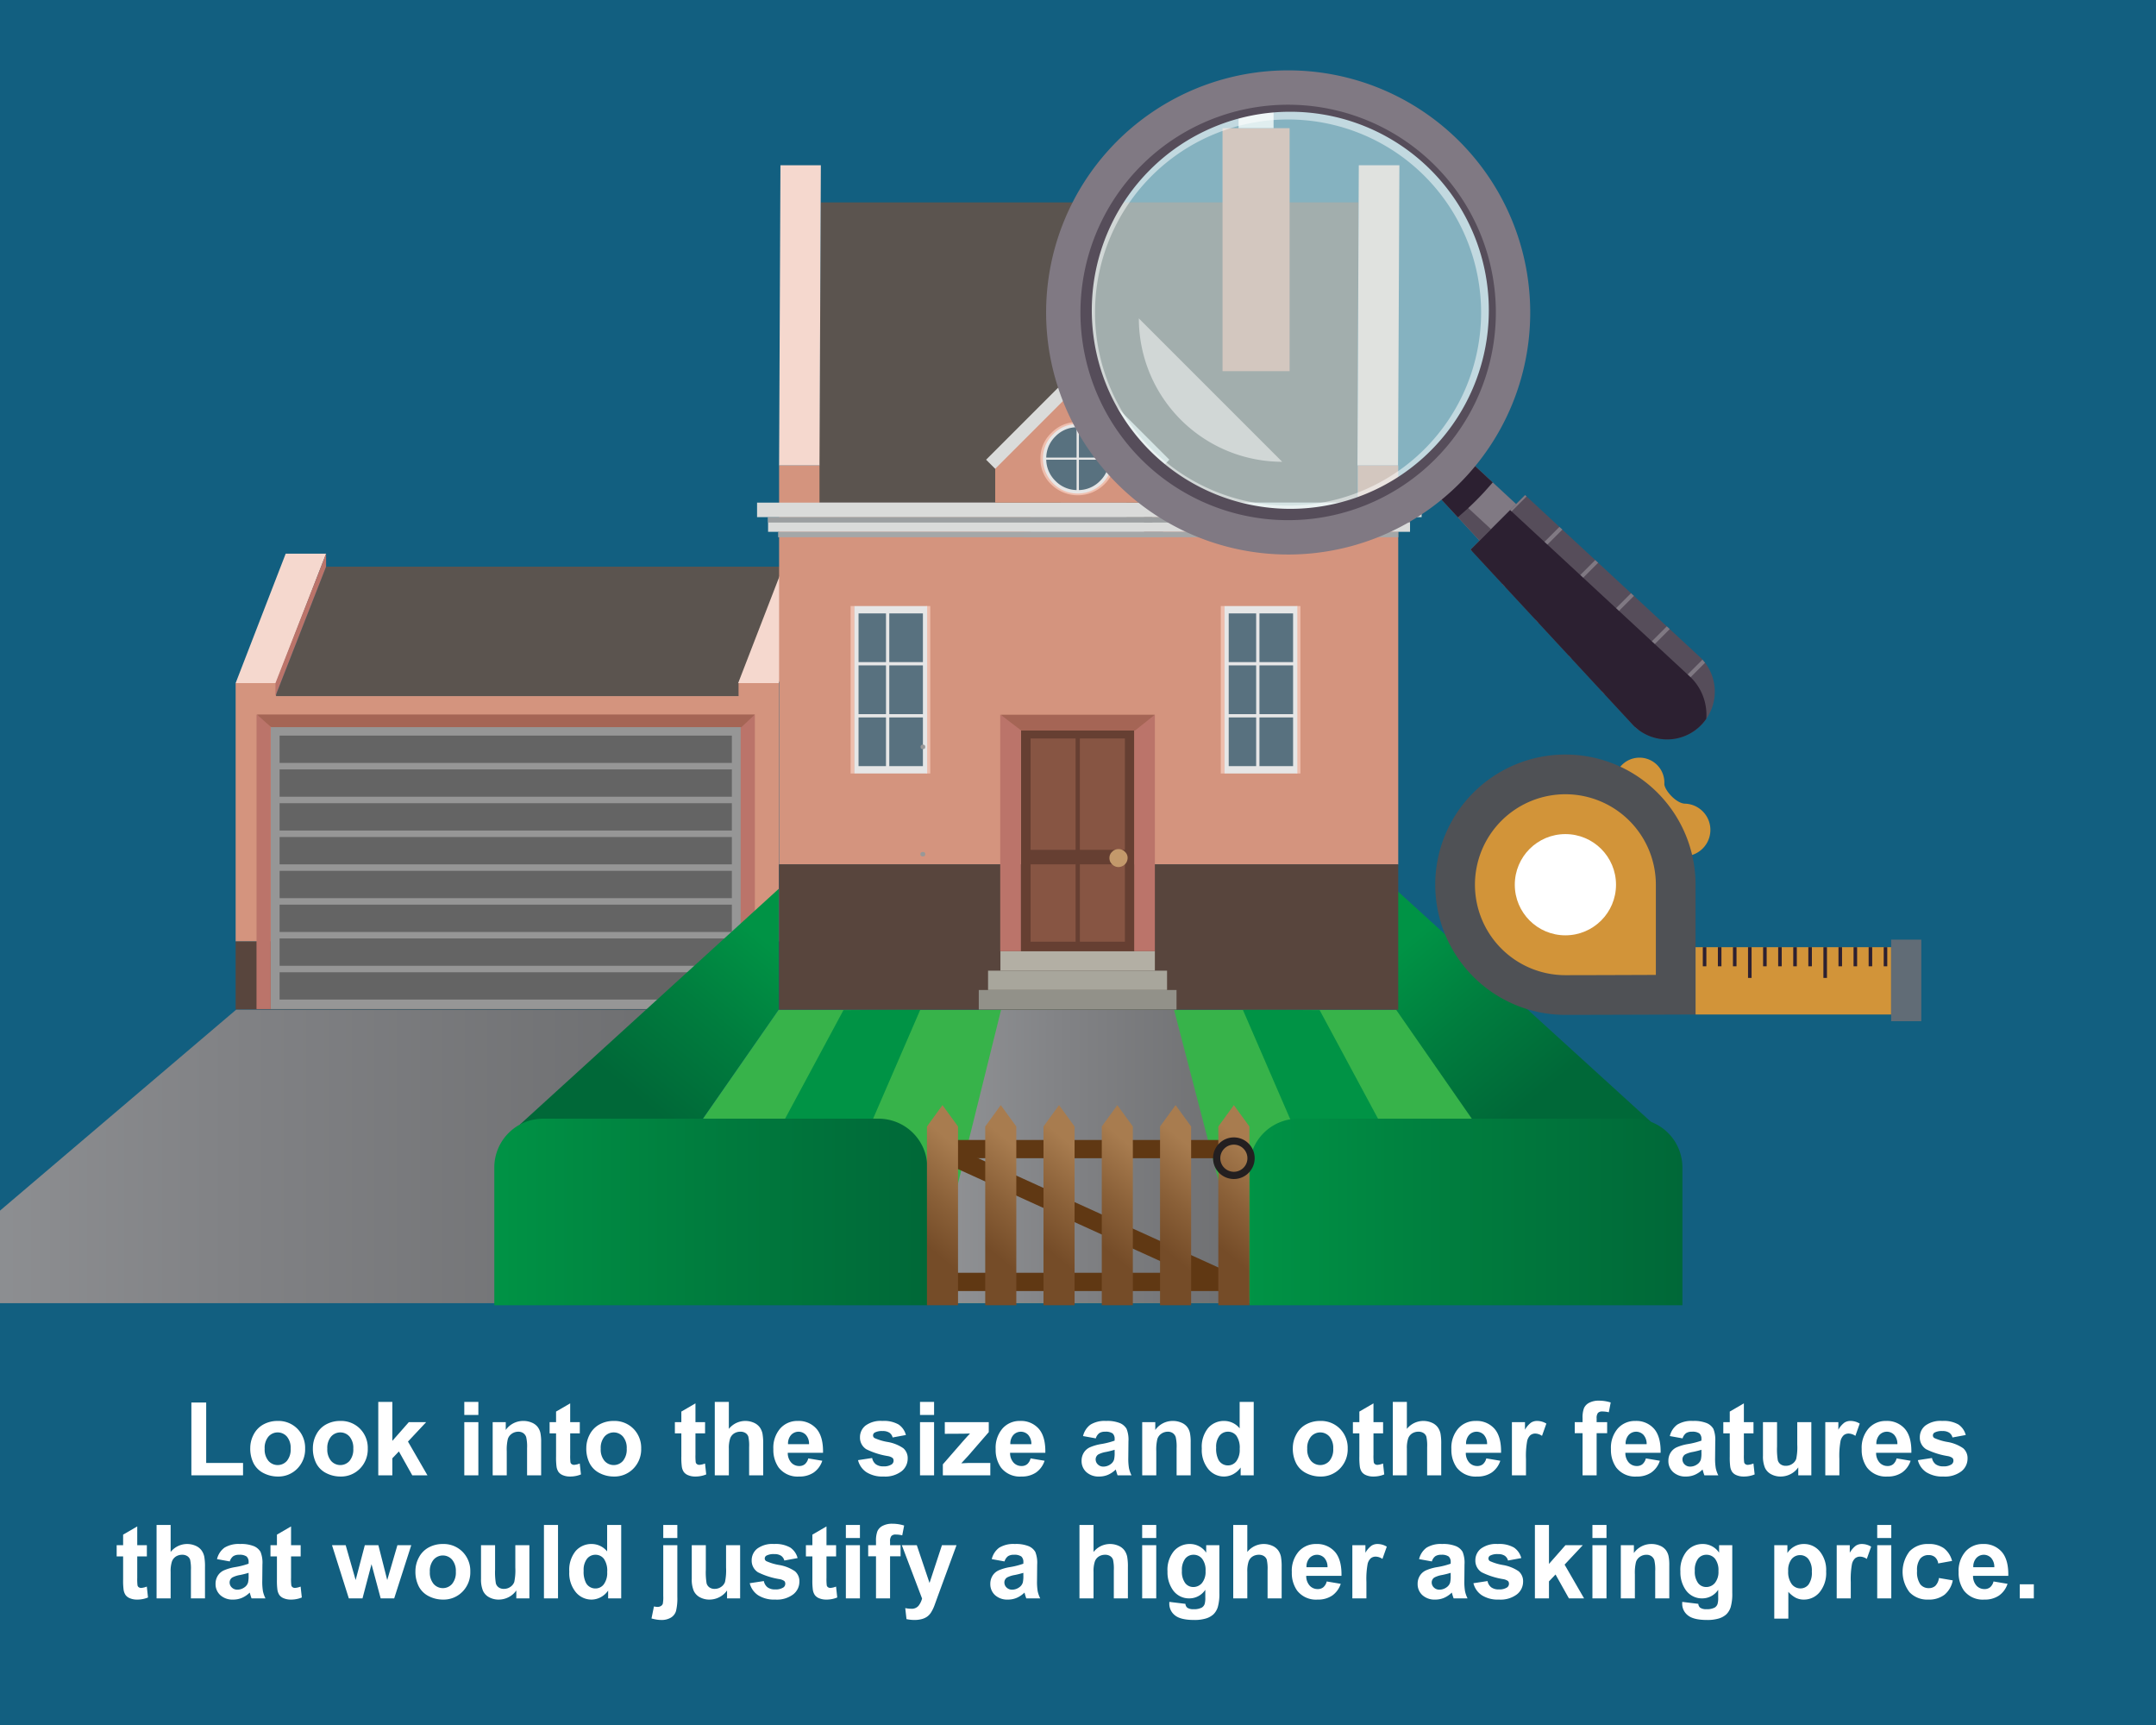 <svg xmlns="http://www.w3.org/2000/svg" xmlns:xlink="http://www.w3.org/1999/xlink" width="500" height="400" viewBox="0 0 500 400">
  <rect x="0" y="0" width="500" height="400" fill="#333333" stroke="none"/>
  <defs>
    <style>
      .cls-1 {
        fill: #125f80;
      }

      .cls-2, .cls-49 {
        fill: #fff;
      }

      .cls-3 {
        fill: #5b544f;
      }

      .cls-4 {
        fill: #d4947e;
      }

      .cls-5 {
        fill: #f5d8ce;
      }

      .cls-6 {
        fill: #58453d;
      }

      .cls-7 {
        fill: #969696;
      }

      .cls-8 {
        fill: #646464;
      }

      .cls-9 {
        fill: #bb746a;
      }

      .cls-10 {
        fill: #a56555;
      }

      .cls-11, .cls-12, .cls-13, .cls-14, .cls-16, .cls-17, .cls-18, .cls-20, .cls-21, .cls-22, .cls-23, .cls-24, .cls-25 {
        fill-rule: evenodd;
      }

      .cls-11 {
        fill: url(#linear-gradient);
      }

      .cls-12 {
        fill: url(#linear-gradient-2);
      }

      .cls-13 {
        fill: url(#linear-gradient-3);
      }

      .cls-14 {
        fill: #37b34a;
      }

      .cls-15 {
        fill: #009345;
      }

      .cls-16 {
        fill: url(#linear-gradient-4);
      }

      .cls-17 {
        fill: url(#linear-gradient-5);
      }

      .cls-18 {
        fill: url(#linear-gradient-6);
      }

      .cls-19 {
        fill: #603813;
      }

      .cls-20 {
        fill: url(#linear-gradient-7);
      }

      .cls-21 {
        fill: url(#linear-gradient-8);
      }

      .cls-22 {
        fill: url(#linear-gradient-9);
      }

      .cls-23 {
        fill: url(#linear-gradient-10);
      }

      .cls-24 {
        fill: url(#linear-gradient-11);
      }

      .cls-25 {
        fill: url(#linear-gradient-12);
      }

      .cls-26 {
        fill: #231f20;
      }

      .cls-27 {
        fill: #f5f5f5;
      }

      .cls-28 {
        fill: #efbead;
      }

      .cls-29 {
        fill: #e6e6e6;
      }

      .cls-30 {
        fill: #58717f;
      }

      .cls-31 {
        fill: #b3afa4;
      }

      .cls-32 {
        fill: #a8a69c;
      }

      .cls-33 {
        fill: #929189;
      }

      .cls-34 {
        fill: #663f32;
      }

      .cls-35 {
        fill: #875543;
      }

      .cls-36 {
        fill: #c3996b;
      }

      .cls-37 {
        fill: #dadbda;
      }

      .cls-38 {
        fill: #a4a7a8;
      }

      .cls-39 {
        fill: #9c9fa1;
      }

      .cls-40 {
        fill: #bb7965;
      }

      .cls-41 {
        fill: #989898;
      }

      .cls-42 {
        fill: #d29439;
      }

      .cls-43 {
        fill: #4f5155;
      }

      .cls-44 {
        fill: #616c76;
      }

      .cls-45 {
        fill: #2c2031;
      }

      .cls-46 {
        fill: #d2e9eb;
        opacity: 0.6;
      }

      .cls-47 {
        fill: #807983;
      }

      .cls-48 {
        fill: #564d5a;
      }

      .cls-49 {
        fill-opacity: 0.5;
      }
    </style>
    <linearGradient id="linear-gradient" x1="-25.226" y1="268.163" x2="157.706" y2="268.163" gradientUnits="userSpaceOnUse">
      <stop offset="0" stop-color="#929497"/>
      <stop offset="0.426" stop-color="#818285"/>
      <stop offset="1" stop-color="#6d6e70"/>
    </linearGradient>
    <linearGradient id="linear-gradient-2" x1="177.978" y1="218.343" x2="147.886" y2="254.547" gradientUnits="userSpaceOnUse">
      <stop offset="0" stop-color="#009345"/>
      <stop offset="0.473" stop-color="#007d3e"/>
      <stop offset="1" stop-color="#006838"/>
    </linearGradient>
    <linearGradient id="linear-gradient-3" x1="90.24" y1="218.343" x2="60.149" y2="254.547" gradientTransform="matrix(-1, 0, 0, 1, 416.399, 0)" xlink:href="#linear-gradient-2"/>
    <linearGradient id="linear-gradient-4" x1="215.298" y1="268.163" x2="289.994" y2="268.163" xlink:href="#linear-gradient"/>
    <linearGradient id="linear-gradient-5" x1="114.636" y1="281.032" x2="215.054" y2="281.032" xlink:href="#linear-gradient-2"/>
    <linearGradient id="linear-gradient-6" x1="289.75" y1="281.032" x2="390.169" y2="281.032" xlink:href="#linear-gradient-2"/>
    <linearGradient id="linear-gradient-7" x1="227.697" y1="270.652" x2="213.475" y2="287.762" gradientUnits="userSpaceOnUse">
      <stop offset="0" stop-color="#a87c4f"/>
      <stop offset="0.545" stop-color="#8a6038"/>
      <stop offset="1" stop-color="#754c28"/>
    </linearGradient>
    <linearGradient id="linear-gradient-8" x1="241.211" y1="270.652" x2="226.99" y2="287.762" xlink:href="#linear-gradient-7"/>
    <linearGradient id="linear-gradient-9" x1="254.726" y1="270.652" x2="240.504" y2="287.762" xlink:href="#linear-gradient-7"/>
    <linearGradient id="linear-gradient-10" x1="268.241" y1="270.652" x2="254.019" y2="287.762" xlink:href="#linear-gradient-7"/>
    <linearGradient id="linear-gradient-11" x1="281.755" y1="270.652" x2="267.534" y2="287.762" xlink:href="#linear-gradient-7"/>
    <linearGradient id="linear-gradient-12" x1="295.27" y1="270.652" x2="281.048" y2="287.762" xlink:href="#linear-gradient-7"/>
  </defs>
  <title>stage-images-5-4</title>
  <g id="back">
    <g id="Layer_1" data-name="Layer 1">
      <polygon class="cls-1" points="0 0 500 0 500 400 0 400 0 0 0 0"/>
    </g>
  </g>
  <g id="text">
    <g>
      <path class="cls-2" d="M44.381,342.104V325.221h3.437v14.015h8.546v2.868Z"/>
      <path class="cls-2" d="M58.036,335.764a6.667,6.667,0,0,1,.801-3.146,5.501,5.501,0,0,1,2.27-2.322,6.736,6.736,0,0,1,3.28-.802,6.16,6.16,0,0,1,4.586,1.817,6.28,6.28,0,0,1,1.788,4.593,6.354,6.354,0,0,1-1.806,4.639,6.104,6.104,0,0,1-4.546,1.84,7.163,7.163,0,0,1-3.234-.766,5.261,5.261,0,0,1-2.339-2.247A7.486,7.486,0,0,1,58.036,335.764Zm3.344.174a4.086,4.086,0,0,0,.871,2.811,2.846,2.846,0,0,0,4.291,0,4.142,4.142,0,0,0,.865-2.833,4.067,4.067,0,0,0-.865-2.787,2.846,2.846,0,0,0-4.291,0A4.085,4.085,0,0,0,61.38,335.938Z"/>
      <path class="cls-2" d="M72.562,335.764a6.667,6.667,0,0,1,.801-3.146,5.501,5.501,0,0,1,2.27-2.322,6.736,6.736,0,0,1,3.28-.802A6.16,6.16,0,0,1,83.5,331.311a6.28,6.28,0,0,1,1.788,4.593,6.354,6.354,0,0,1-1.806,4.639,6.104,6.104,0,0,1-4.546,1.84,7.163,7.163,0,0,1-3.234-.766,5.261,5.261,0,0,1-2.339-2.247A7.486,7.486,0,0,1,72.562,335.764Zm3.344.174a4.086,4.086,0,0,0,.871,2.811,2.846,2.846,0,0,0,4.291,0,4.142,4.142,0,0,0,.865-2.833,4.067,4.067,0,0,0-.865-2.787,2.846,2.846,0,0,0-4.291,0A4.085,4.085,0,0,0,75.906,335.938Z"/>
      <path class="cls-2" d="M87.726,342.104V325.081h3.263v9.034l3.82-4.343h4.018l-4.215,4.505,4.517,7.826H95.61l-3.101-5.539-1.521,1.591v3.948Z"/>
      <path class="cls-2" d="M107.675,328.101v-3.02h3.263v3.02Zm0,14.003V329.772h3.263v12.331Z"/>
      <path class="cls-2" d="M125.498,342.104h-3.263v-6.293a9.735,9.735,0,0,0-.209-2.584,1.812,1.812,0,0,0-.679-.911,1.941,1.941,0,0,0-1.132-.325,2.616,2.616,0,0,0-1.521.464,2.342,2.342,0,0,0-.923,1.231,10.607,10.607,0,0,0-.25,2.833v5.585h-3.263V329.772h3.031V331.584a4.937,4.937,0,0,1,4.064-2.091,4.888,4.888,0,0,1,1.974.39,3.306,3.306,0,0,1,1.353.992,3.607,3.607,0,0,1,.639,1.37,10.231,10.231,0,0,1,.18,2.195Z"/>
      <path class="cls-2" d="M134.462,329.772v2.601h-2.229v4.97a12.27,12.27,0,0,0,.064,1.759.717.717,0,0,0,.29.413.921.921,0,0,0,.552.162,4.224,4.224,0,0,0,1.312-.313l.278,2.531a6.483,6.483,0,0,1-2.578.487,4.091,4.091,0,0,1-1.591-.296,2.321,2.321,0,0,1-1.039-.767,3.021,3.021,0,0,1-.459-1.271,15.787,15.787,0,0,1-.104-2.299v-5.376H127.46v-2.601H128.958v-2.45l3.274-1.904v4.354Z"/>
      <path class="cls-2" d="M135.971,335.764a6.667,6.667,0,0,1,.801-3.146,5.501,5.501,0,0,1,2.27-2.322,6.736,6.736,0,0,1,3.28-.802,6.16,6.16,0,0,1,4.586,1.817,6.28,6.28,0,0,1,1.788,4.593,6.354,6.354,0,0,1-1.806,4.639,6.104,6.104,0,0,1-4.546,1.84,7.163,7.163,0,0,1-3.234-.766,5.261,5.261,0,0,1-2.339-2.247A7.486,7.486,0,0,1,135.971,335.764Zm3.344.174a4.086,4.086,0,0,0,.871,2.811,2.846,2.846,0,0,0,4.291,0,4.142,4.142,0,0,0,.865-2.833,4.067,4.067,0,0,0-.865-2.787,2.846,2.846,0,0,0-4.291,0A4.085,4.085,0,0,0,139.315,335.938Z"/>
      <path class="cls-2" d="M163.514,329.772v2.601h-2.229v4.97a12.272,12.272,0,0,0,.064,1.759.717.717,0,0,0,.29.413.921.921,0,0,0,.552.162,4.224,4.224,0,0,0,1.312-.313l.278,2.531a6.483,6.483,0,0,1-2.578.487,4.091,4.091,0,0,1-1.591-.296,2.321,2.321,0,0,1-1.039-.767,3.021,3.021,0,0,1-.458-1.271,15.785,15.785,0,0,1-.104-2.299v-5.376h-1.498v-2.601h1.498v-2.45l3.274-1.904v4.354Z"/>
      <path class="cls-2" d="M169.029,325.081v6.259a4.889,4.889,0,0,1,5.806-1.429,3.331,3.331,0,0,1,1.364,1.068,3.879,3.879,0,0,1,.627,1.44,12.863,12.863,0,0,1,.168,2.45v7.233h-3.263v-6.514a9.668,9.668,0,0,0-.186-2.462,1.615,1.615,0,0,0-.656-.83,2.111,2.111,0,0,0-1.179-.308,2.705,2.705,0,0,0-1.451.395,2.282,2.282,0,0,0-.935,1.19,7.111,7.111,0,0,0-.296,2.352v6.177h-3.263V325.081Z"/>
      <path class="cls-2" d="M187.444,338.179l3.251.546a5.331,5.331,0,0,1-1.98,2.723,5.816,5.816,0,0,1-3.385.935,5.516,5.516,0,0,1-4.76-2.102,7.058,7.058,0,0,1-1.219-4.249,6.811,6.811,0,0,1,1.602-4.802,5.278,5.278,0,0,1,4.053-1.736,5.475,5.475,0,0,1,4.342,1.817q1.591,1.818,1.521,5.567h-8.175a3.304,3.304,0,0,0,.79,2.259,2.47,2.47,0,0,0,1.881.807,1.993,1.993,0,0,0,1.289-.418A2.576,2.576,0,0,0,187.444,338.179Zm.186-3.298a3.141,3.141,0,0,0-.731-2.153,2.356,2.356,0,0,0-3.46.04,3.013,3.013,0,0,0-.685,2.113Z"/>
      <path class="cls-2" d="M198.986,338.585l3.274-.499a2.397,2.397,0,0,0,.848,1.445,2.864,2.864,0,0,0,1.788.494,3.229,3.229,0,0,0,1.904-.465,1.036,1.036,0,0,0,.43-.871.858.858,0,0,0-.232-.615,2.613,2.613,0,0,0-1.092-.43,17.569,17.569,0,0,1-5.004-1.591,3.176,3.176,0,0,1-1.463-2.774,3.421,3.421,0,0,1,1.266-2.694,5.911,5.911,0,0,1,3.925-1.092,6.843,6.843,0,0,1,3.762.825,4.215,4.215,0,0,1,1.695,2.438l-3.077.568a1.901,1.901,0,0,0-.749-1.103,2.738,2.738,0,0,0-1.574-.384,3.542,3.542,0,0,0-1.846.36.773.773,0,0,0-.372.662.722.722,0,0,0,.325.592,12.236,12.236,0,0,0,3.048.917,9.099,9.099,0,0,1,3.64,1.451,3.02,3.02,0,0,1,1.021,2.428,3.724,3.724,0,0,1-1.417,2.914,6.272,6.272,0,0,1-4.192,1.219,6.874,6.874,0,0,1-3.988-1.021A4.707,4.707,0,0,1,198.986,338.585Z"/>
      <path class="cls-2" d="M213.361,328.101v-3.02H216.624v3.02Zm0,14.003V329.772H216.624v12.331Z"/>
      <path class="cls-2" d="M218.656,342.104v-2.543l4.621-5.307q1.137-1.299,1.684-1.846-.569.035-1.498.046l-4.354.023v-2.705h10.195V332.083l-4.714,5.434-1.66,1.8q1.358-.081,1.684-.081h5.051v2.868Z"/>
      <path class="cls-2" d="M238.999,338.179l3.251.546a5.331,5.331,0,0,1-1.98,2.723,5.816,5.816,0,0,1-3.385.935,5.516,5.516,0,0,1-4.76-2.102,7.058,7.058,0,0,1-1.219-4.249,6.811,6.811,0,0,1,1.602-4.802,5.278,5.278,0,0,1,4.053-1.736,5.475,5.475,0,0,1,4.342,1.817q1.591,1.818,1.521,5.567h-8.175a3.304,3.304,0,0,0,.79,2.259,2.47,2.47,0,0,0,1.881.807,1.993,1.993,0,0,0,1.289-.418A2.576,2.576,0,0,0,238.999,338.179Zm.186-3.298a3.141,3.141,0,0,0-.731-2.153,2.356,2.356,0,0,0-3.46.04,3.013,3.013,0,0,0-.685,2.113Z"/>
      <path class="cls-2" d="M254.129,333.534,251.168,333a4.609,4.609,0,0,1,1.719-2.647,6.289,6.289,0,0,1,3.622-.859,7.8,7.8,0,0,1,3.251.518,3.234,3.234,0,0,1,1.504,1.312,6.732,6.732,0,0,1,.436,2.92l-.035,3.809a13.219,13.219,0,0,0,.157,2.398,7.001,7.001,0,0,0,.586,1.654h-3.228q-.127-.325-.313-.964c-.055-.193-.093-.321-.116-.383a5.874,5.874,0,0,1-1.788,1.219,5.114,5.114,0,0,1-2.032.406,4.202,4.202,0,0,1-3.002-1.033,3.437,3.437,0,0,1-1.097-2.612,3.505,3.505,0,0,1,.499-1.863,3.271,3.271,0,0,1,1.399-1.255,10.95,10.95,0,0,1,2.595-.76,17.775,17.775,0,0,0,3.17-.802v-.325a1.688,1.688,0,0,0-.464-1.341,2.788,2.788,0,0,0-1.754-.4,2.334,2.334,0,0,0-1.358.343A2.376,2.376,0,0,0,254.129,333.534Zm4.365,2.647a20.218,20.218,0,0,1-1.985.499,6.009,6.009,0,0,0-1.776.569,1.36,1.36,0,0,0-.639,1.149,1.6,1.6,0,0,0,.511,1.185,1.784,1.784,0,0,0,1.301.499,2.828,2.828,0,0,0,1.684-.58,2.05,2.05,0,0,0,.778-1.08,6.461,6.461,0,0,0,.127-1.591Z"/>
      <path class="cls-2" d="M276.132,342.104h-3.264v-6.293a9.713,9.713,0,0,0-.209-2.584,1.808,1.808,0,0,0-.679-.911,1.942,1.942,0,0,0-1.132-.325,2.617,2.617,0,0,0-1.521.464,2.342,2.342,0,0,0-.923,1.231,10.607,10.607,0,0,0-.25,2.833v5.585h-3.263V329.772h3.03V331.584a4.938,4.938,0,0,1,4.064-2.091,4.886,4.886,0,0,1,1.974.39,3.304,3.304,0,0,1,1.353.992,3.607,3.607,0,0,1,.639,1.37,10.187,10.187,0,0,1,.181,2.195Z"/>
      <path class="cls-2" d="M290.751,342.104h-3.031V340.292a4.877,4.877,0,0,1-1.782,1.573,4.568,4.568,0,0,1-2.072.517,4.698,4.698,0,0,1-3.641-1.712A6.972,6.972,0,0,1,278.71,335.892a6.885,6.885,0,0,1,1.475-4.767,4.806,4.806,0,0,1,3.727-1.632,4.62,4.62,0,0,1,3.577,1.719v-6.131h3.263Zm-8.709-6.433a5.64,5.64,0,0,0,.546,2.856,2.466,2.466,0,0,0,2.206,1.277,2.401,2.401,0,0,0,1.916-.958,4.422,4.422,0,0,0,.79-2.862,4.839,4.839,0,0,0-.767-3.06,2.425,2.425,0,0,0-1.963-.935,2.451,2.451,0,0,0-1.944.923A4.172,4.172,0,0,0,282.042,335.671Z"/>
      <path class="cls-2" d="M299.819,335.764a6.667,6.667,0,0,1,.801-3.146,5.502,5.502,0,0,1,2.271-2.322,6.736,6.736,0,0,1,3.28-.802,6.157,6.157,0,0,1,4.586,1.817,6.278,6.278,0,0,1,1.788,4.593,6.355,6.355,0,0,1-1.805,4.639,6.105,6.105,0,0,1-4.546,1.84,7.162,7.162,0,0,1-3.234-.766,5.262,5.262,0,0,1-2.34-2.247A7.486,7.486,0,0,1,299.819,335.764Zm3.344.174a4.089,4.089,0,0,0,.871,2.811,2.846,2.846,0,0,0,4.29,0,4.14,4.14,0,0,0,.865-2.833,4.064,4.064,0,0,0-.865-2.787,2.846,2.846,0,0,0-4.29,0A4.088,4.088,0,0,0,303.163,335.938Z"/>
      <path class="cls-2" d="M320.754,329.772v2.601h-2.229v4.97a12.232,12.232,0,0,0,.064,1.759.712.712,0,0,0,.29.413.922.922,0,0,0,.552.162,4.216,4.216,0,0,0,1.312-.313l.279,2.531a6.487,6.487,0,0,1-2.578.487,4.094,4.094,0,0,1-1.591-.296,2.324,2.324,0,0,1-1.039-.767,3.034,3.034,0,0,1-.459-1.271A15.861,15.861,0,0,1,315.25,337.749v-5.376h-1.497v-2.601H315.25v-2.45l3.274-1.904v4.354Z"/>
      <path class="cls-2" d="M326.27,325.081v6.259a4.889,4.889,0,0,1,5.806-1.429,3.334,3.334,0,0,1,1.364,1.068,3.879,3.879,0,0,1,.627,1.44,12.855,12.855,0,0,1,.169,2.45v7.233h-3.264v-6.514a9.644,9.644,0,0,0-.186-2.462,1.61,1.61,0,0,0-.656-.83,2.109,2.109,0,0,0-1.178-.308,2.71,2.71,0,0,0-1.452.395,2.279,2.279,0,0,0-.935,1.19,7.111,7.111,0,0,0-.296,2.352v6.177h-3.263V325.081Z"/>
      <path class="cls-2" d="M344.686,338.179l3.251.546a5.333,5.333,0,0,1-1.979,2.723,5.816,5.816,0,0,1-3.385.935,5.516,5.516,0,0,1-4.761-2.102,7.061,7.061,0,0,1-1.219-4.249,6.809,6.809,0,0,1,1.603-4.802,5.277,5.277,0,0,1,4.052-1.736,5.475,5.475,0,0,1,4.343,1.817q1.591,1.818,1.521,5.567h-8.175a3.3,3.3,0,0,0,.79,2.259,2.468,2.468,0,0,0,1.881.807,1.996,1.996,0,0,0,1.289-.418A2.582,2.582,0,0,0,344.686,338.179Zm.186-3.298a3.134,3.134,0,0,0-.731-2.153,2.355,2.355,0,0,0-3.46.04,3.015,3.015,0,0,0-.685,2.113Z"/>
      <path class="cls-2" d="M353.893,342.104h-3.263V329.772h3.03v1.753a5.263,5.263,0,0,1,1.399-1.637,2.571,2.571,0,0,1,1.411-.396,4.14,4.14,0,0,1,2.147.616l-1.01,2.845a2.861,2.861,0,0,0-1.532-.534,1.814,1.814,0,0,0-1.161.377,2.576,2.576,0,0,0-.749,1.364,19.324,19.324,0,0,0-.273,4.134Z"/>
      <path class="cls-2" d="M365.202,329.772h1.812v-.929a6.165,6.165,0,0,1,.331-2.322,2.613,2.613,0,0,1,1.22-1.249,4.686,4.686,0,0,1,2.246-.481,9.09,9.09,0,0,1,2.729.418l-.44,2.275a6.498,6.498,0,0,0-1.498-.186,1.336,1.336,0,0,0-1.017.331,1.918,1.918,0,0,0-.308,1.271v.871h2.438v2.565h-2.438v9.766h-3.263v-9.766h-1.812Z"/>
      <path class="cls-2" d="M381.69,338.179l3.251.546a5.333,5.333,0,0,1-1.98,2.723,5.816,5.816,0,0,1-3.385.935,5.516,5.516,0,0,1-4.761-2.102,7.061,7.061,0,0,1-1.219-4.249,6.809,6.809,0,0,1,1.603-4.802,5.277,5.277,0,0,1,4.052-1.736,5.475,5.475,0,0,1,4.343,1.817q1.591,1.818,1.521,5.567h-8.175a3.3,3.3,0,0,0,.79,2.259,2.468,2.468,0,0,0,1.881.807,1.996,1.996,0,0,0,1.289-.418A2.582,2.582,0,0,0,381.69,338.179Zm.186-3.298a3.134,3.134,0,0,0-.731-2.153,2.355,2.355,0,0,0-3.46.04A3.015,3.015,0,0,0,377,334.881Z"/>
      <path class="cls-2" d="M390.214,333.534,387.253,333a4.613,4.613,0,0,1,1.719-2.647,6.289,6.289,0,0,1,3.622-.859,7.8,7.8,0,0,1,3.251.518,3.234,3.234,0,0,1,1.504,1.312,6.732,6.732,0,0,1,.436,2.92l-.035,3.809a13.219,13.219,0,0,0,.157,2.398,7.001,7.001,0,0,0,.586,1.654h-3.228q-.127-.325-.313-.964c-.055-.193-.093-.321-.116-.383a5.874,5.874,0,0,1-1.788,1.219,5.114,5.114,0,0,1-2.032.406,4.198,4.198,0,0,1-3.001-1.033,3.434,3.434,0,0,1-1.098-2.612,3.501,3.501,0,0,1,.499-1.863,3.271,3.271,0,0,1,1.399-1.255,10.95,10.95,0,0,1,2.595-.76,17.775,17.775,0,0,0,3.17-.802v-.325a1.688,1.688,0,0,0-.464-1.341,2.788,2.788,0,0,0-1.754-.4,2.334,2.334,0,0,0-1.358.343A2.376,2.376,0,0,0,390.214,333.534Zm4.365,2.647a20.218,20.218,0,0,1-1.985.499,6.009,6.009,0,0,0-1.776.569,1.36,1.36,0,0,0-.639,1.149,1.6,1.6,0,0,0,.511,1.185,1.784,1.784,0,0,0,1.301.499,2.828,2.828,0,0,0,1.684-.58,2.05,2.05,0,0,0,.778-1.08,6.461,6.461,0,0,0,.127-1.591Z"/>
      <path class="cls-2" d="M406.654,329.772v2.601h-2.229v4.97a12.232,12.232,0,0,0,.064,1.759.712.712,0,0,0,.29.413.922.922,0,0,0,.552.162,4.216,4.216,0,0,0,1.312-.313l.279,2.531a6.487,6.487,0,0,1-2.578.487,4.094,4.094,0,0,1-1.591-.296,2.324,2.324,0,0,1-1.039-.767,3.034,3.034,0,0,1-.459-1.271,15.861,15.861,0,0,1-.104-2.299v-5.376h-1.497v-2.601h1.497v-2.45l3.274-1.904v4.354Z"/>
      <path class="cls-2" d="M417.036,342.104v-1.847a4.76,4.76,0,0,1-1.77,1.557,4.969,4.969,0,0,1-2.316.568,4.531,4.531,0,0,1-2.229-.545,3.223,3.223,0,0,1-1.429-1.533,6.843,6.843,0,0,1-.441-2.729v-7.803h3.264v5.666a15.709,15.709,0,0,0,.18,3.188,1.74,1.74,0,0,0,.656.929,2.014,2.014,0,0,0,1.207.343,2.569,2.569,0,0,0,1.498-.459,2.327,2.327,0,0,0,.905-1.138,13.174,13.174,0,0,0,.244-3.326v-5.202h3.263v12.331Z"/>
      <path class="cls-2" d="M426.568,342.104h-3.263V329.772h3.03v1.753a5.263,5.263,0,0,1,1.399-1.637,2.571,2.571,0,0,1,1.411-.396,4.14,4.14,0,0,1,2.147.616l-1.01,2.845a2.861,2.861,0,0,0-1.532-.534,1.814,1.814,0,0,0-1.161.377,2.576,2.576,0,0,0-.749,1.364,19.324,19.324,0,0,0-.273,4.134Z"/>
      <path class="cls-2" d="M439.84,338.179l3.251.546a5.333,5.333,0,0,1-1.979,2.723,5.816,5.816,0,0,1-3.385.935,5.516,5.516,0,0,1-4.761-2.102,7.061,7.061,0,0,1-1.219-4.249,6.809,6.809,0,0,1,1.603-4.802,5.277,5.277,0,0,1,4.052-1.736,5.475,5.475,0,0,1,4.343,1.817q1.591,1.818,1.521,5.567h-8.175a3.3,3.3,0,0,0,.79,2.259,2.468,2.468,0,0,0,1.881.807,1.996,1.996,0,0,0,1.289-.418A2.582,2.582,0,0,0,439.84,338.179Zm.186-3.298a3.134,3.134,0,0,0-.731-2.153,2.355,2.355,0,0,0-3.46.04,3.015,3.015,0,0,0-.685,2.113Z"/>
      <path class="cls-2" d="M444.775,338.585l3.274-.499a2.393,2.393,0,0,0,.848,1.445,2.863,2.863,0,0,0,1.788.494,3.229,3.229,0,0,0,1.904-.465,1.037,1.037,0,0,0,.43-.871.861.861,0,0,0-.232-.615,2.613,2.613,0,0,0-1.092-.43,17.558,17.558,0,0,1-5.004-1.591,3.176,3.176,0,0,1-1.464-2.774,3.421,3.421,0,0,1,1.266-2.694,5.912,5.912,0,0,1,3.925-1.092,6.848,6.848,0,0,1,3.763.825,4.219,4.219,0,0,1,1.695,2.438l-3.077.568a1.904,1.904,0,0,0-.749-1.103,2.737,2.737,0,0,0-1.573-.384,3.544,3.544,0,0,0-1.847.36.771.771,0,0,0-.371.662.722.722,0,0,0,.325.592,12.221,12.221,0,0,0,3.048.917,9.09,9.09,0,0,1,3.64,1.451A3.017,3.017,0,0,1,456.294,338.249a3.725,3.725,0,0,1-1.417,2.914,6.272,6.272,0,0,1-4.191,1.219,6.873,6.873,0,0,1-3.988-1.021A4.705,4.705,0,0,1,444.775,338.585Z"/>
      <path class="cls-2" d="M34.059,358.309v2.601H31.829v4.97a12.27,12.27,0,0,0,.064,1.759.717.717,0,0,0,.29.413.921.921,0,0,0,.552.162,4.224,4.224,0,0,0,1.312-.313l.278,2.531a6.483,6.483,0,0,1-2.578.487,4.091,4.091,0,0,1-1.591-.296,2.321,2.321,0,0,1-1.039-.767,3.021,3.021,0,0,1-.459-1.271,15.787,15.787,0,0,1-.104-2.299v-5.376h-1.498v-2.601h1.498V355.858l3.274-1.904v4.354Z"/>
      <path class="cls-2" d="M39.574,353.617V359.876a4.889,4.889,0,0,1,5.806-1.429,3.331,3.331,0,0,1,1.364,1.068,3.878,3.878,0,0,1,.627,1.44,12.864,12.864,0,0,1,.168,2.45v7.233H44.276V364.126a9.668,9.668,0,0,0-.186-2.462,1.615,1.615,0,0,0-.656-.83,2.111,2.111,0,0,0-1.179-.308,2.705,2.705,0,0,0-1.451.395,2.282,2.282,0,0,0-.935,1.19,7.111,7.111,0,0,0-.296,2.352v6.177H36.311V353.617Z"/>
      <path class="cls-2" d="M53.287,362.07l-2.96-.534a4.613,4.613,0,0,1,1.718-2.647,6.293,6.293,0,0,1,3.623-.859,7.802,7.802,0,0,1,3.251.518,3.237,3.237,0,0,1,1.503,1.312,6.724,6.724,0,0,1,.436,2.92l-.035,3.809a13.23,13.23,0,0,0,.157,2.398,6.983,6.983,0,0,0,.586,1.654h-3.228q-.128-.325-.313-.964c-.054-.193-.093-.321-.116-.383a5.874,5.874,0,0,1-1.788,1.219,5.112,5.112,0,0,1-2.032.406,4.199,4.199,0,0,1-3.001-1.033,3.434,3.434,0,0,1-1.097-2.612,3.505,3.505,0,0,1,.499-1.863,3.268,3.268,0,0,1,1.399-1.255,10.947,10.947,0,0,1,2.595-.76,17.799,17.799,0,0,0,3.17-.802v-.325a1.69,1.69,0,0,0-.464-1.341,2.787,2.787,0,0,0-1.753-.4,2.332,2.332,0,0,0-1.358.343A2.38,2.38,0,0,0,53.287,362.07Zm4.366,2.647a20.273,20.273,0,0,1-1.986.499,6.014,6.014,0,0,0-1.776.569,1.36,1.36,0,0,0-.639,1.149,1.601,1.601,0,0,0,.511,1.185,1.784,1.784,0,0,0,1.301.499,2.828,2.828,0,0,0,1.684-.58,2.049,2.049,0,0,0,.778-1.08,6.446,6.446,0,0,0,.128-1.591Z"/>
      <path class="cls-2" d="M69.729,358.309v2.601H67.499v4.97a12.27,12.27,0,0,0,.064,1.759.717.717,0,0,0,.29.413.921.921,0,0,0,.552.162,4.224,4.224,0,0,0,1.312-.313l.278,2.531a6.483,6.483,0,0,1-2.578.487,4.091,4.091,0,0,1-1.591-.296,2.321,2.321,0,0,1-1.039-.767,3.021,3.021,0,0,1-.459-1.271,15.787,15.787,0,0,1-.104-2.299v-5.376h-1.498v-2.601h1.498V355.858l3.274-1.904v4.354Z"/>
      <path class="cls-2" d="M80.898,370.64l-3.901-12.331H80.167l2.311,8.081,2.125-8.081H87.749l2.055,8.081,2.357-8.081h3.216l-3.959,12.331H88.283l-2.125-7.931-2.09,7.931Z"/>
      <path class="cls-2" d="M96.342,364.3a6.667,6.667,0,0,1,.801-3.146,5.5,5.5,0,0,1,2.27-2.322,6.736,6.736,0,0,1,3.28-.802,6.16,6.16,0,0,1,4.586,1.817,6.28,6.28,0,0,1,1.788,4.593,6.354,6.354,0,0,1-1.806,4.639,6.104,6.104,0,0,1-4.546,1.84,7.163,7.163,0,0,1-3.234-.766,5.261,5.261,0,0,1-2.339-2.247A7.486,7.486,0,0,1,96.342,364.3Zm3.344.174a4.086,4.086,0,0,0,.871,2.811,2.846,2.846,0,0,0,4.291,0,4.142,4.142,0,0,0,.865-2.833,4.067,4.067,0,0,0-.865-2.787,2.846,2.846,0,0,0-4.291,0A4.085,4.085,0,0,0,99.686,364.474Z"/>
      <path class="cls-2" d="M119.738,370.64V368.793a4.757,4.757,0,0,1-1.771,1.557,4.967,4.967,0,0,1-2.316.568,4.533,4.533,0,0,1-2.229-.545,3.222,3.222,0,0,1-1.428-1.533,6.834,6.834,0,0,1-.441-2.729v-7.803h3.263v5.666a15.693,15.693,0,0,0,.18,3.188,1.737,1.737,0,0,0,.656.929,2.016,2.016,0,0,0,1.208.343,2.569,2.569,0,0,0,1.498-.459,2.33,2.33,0,0,0,.906-1.138,13.208,13.208,0,0,0,.244-3.326v-5.202H122.769v12.331Z"/>
      <path class="cls-2" d="M126.148,370.64V353.617h3.263v17.022Z"/>
      <path class="cls-2" d="M144.064,370.64h-3.03v-1.812a4.885,4.885,0,0,1-1.782,1.573,4.57,4.57,0,0,1-2.073.517,4.697,4.697,0,0,1-3.64-1.712,6.97,6.97,0,0,1-1.515-4.778,6.885,6.885,0,0,1,1.475-4.767,4.806,4.806,0,0,1,3.727-1.632,4.617,4.617,0,0,1,3.576,1.719v-6.131H144.064Zm-8.708-6.433a5.645,5.645,0,0,0,.546,2.856,2.466,2.466,0,0,0,2.206,1.277,2.401,2.401,0,0,0,1.916-.958,4.422,4.422,0,0,0,.79-2.862,4.839,4.839,0,0,0-.766-3.06,2.426,2.426,0,0,0-1.962-.935,2.451,2.451,0,0,0-1.945.923A4.169,4.169,0,0,0,135.355,364.207Z"/>
      <path class="cls-2" d="M157.081,358.309v11.948a12.385,12.385,0,0,1-.308,3.326,2.698,2.698,0,0,1-1.185,1.516,4.17,4.17,0,0,1-2.235.546,6.834,6.834,0,0,1-1.051-.088,11.379,11.379,0,0,1-1.213-.261l.569-2.787q.232.047.436.076a2.794,2.794,0,0,0,.377.028,1.435,1.435,0,0,0,.818-.215,1.032,1.032,0,0,0,.424-.517,8.446,8.446,0,0,0,.104-1.812V358.309Zm-3.263-1.672v-3.02h3.263v3.02Z"/>
      <path class="cls-2" d="M168.611,370.64V368.793a4.757,4.757,0,0,1-1.771,1.557,4.967,4.967,0,0,1-2.316.568,4.533,4.533,0,0,1-2.229-.545,3.222,3.222,0,0,1-1.428-1.533,6.834,6.834,0,0,1-.441-2.729v-7.803h3.263v5.666a15.693,15.693,0,0,0,.18,3.188,1.737,1.737,0,0,0,.656.929,2.016,2.016,0,0,0,1.208.343,2.569,2.569,0,0,0,1.498-.459,2.33,2.33,0,0,0,.906-1.138,13.208,13.208,0,0,0,.244-3.326v-5.202h3.263v12.331Z"/>
      <path class="cls-2" d="M173.87,367.121l3.274-.499a2.397,2.397,0,0,0,.848,1.445,2.864,2.864,0,0,0,1.788.494,3.229,3.229,0,0,0,1.904-.465,1.036,1.036,0,0,0,.43-.871.858.858,0,0,0-.232-.615,2.613,2.613,0,0,0-1.092-.43,17.568,17.568,0,0,1-5.004-1.591,3.176,3.176,0,0,1-1.463-2.774,3.421,3.421,0,0,1,1.266-2.694,5.911,5.911,0,0,1,3.925-1.092,6.844,6.844,0,0,1,3.762.825,4.215,4.215,0,0,1,1.695,2.438l-3.077.568a1.901,1.901,0,0,0-.749-1.103,2.738,2.738,0,0,0-1.574-.384,3.542,3.542,0,0,0-1.846.36.773.773,0,0,0-.372.662.722.722,0,0,0,.325.592,12.236,12.236,0,0,0,3.048.917,9.1,9.1,0,0,1,3.64,1.451,3.02,3.02,0,0,1,1.021,2.428,3.724,3.724,0,0,1-1.417,2.914,6.272,6.272,0,0,1-4.192,1.219,6.874,6.874,0,0,1-3.988-1.021A4.707,4.707,0,0,1,173.87,367.121Z"/>
      <path class="cls-2" d="M193.9,358.309v2.601H191.671v4.97a12.271,12.271,0,0,0,.064,1.759.717.717,0,0,0,.29.413.921.921,0,0,0,.552.162,4.224,4.224,0,0,0,1.312-.313l.278,2.531a6.483,6.483,0,0,1-2.578.487,4.091,4.091,0,0,1-1.591-.296,2.321,2.321,0,0,1-1.039-.767,3.021,3.021,0,0,1-.458-1.271,15.785,15.785,0,0,1-.104-2.299v-5.376h-1.498v-2.601h1.498V355.858l3.274-1.904v4.354Z"/>
      <path class="cls-2" d="M196.165,356.637v-3.02h3.263v3.02Zm0,14.003V358.309h3.263v12.331Z"/>
      <path class="cls-2" d="M201.343,358.309h1.811v-.929a6.165,6.165,0,0,1,.331-2.322,2.614,2.614,0,0,1,1.219-1.249,4.689,4.689,0,0,1,2.247-.481,9.094,9.094,0,0,1,2.729.418l-.441,2.275a6.488,6.488,0,0,0-1.498-.186,1.335,1.335,0,0,0-1.016.331,1.918,1.918,0,0,0-.308,1.271v.871h2.438V360.874h-2.438v9.766H203.154V360.874h-1.811Z"/>
      <path class="cls-2" d="M209.146,358.309h3.472l2.949,8.755,2.88-8.755h3.379l-4.354,11.866-.778,2.148a8.758,8.758,0,0,1-.819,1.648,3.567,3.567,0,0,1-.894.924,3.907,3.907,0,0,1-1.242.551,6.441,6.441,0,0,1-1.667.198,8.631,8.631,0,0,1-1.846-.198l-.29-2.554a7.215,7.215,0,0,0,1.382.15,2.05,2.05,0,0,0,1.684-.667,4.637,4.637,0,0,0,.836-1.701Z"/>
      <path class="cls-2" d="M232.96,362.07,230,361.536a4.613,4.613,0,0,1,1.718-2.647,6.293,6.293,0,0,1,3.623-.859,7.802,7.802,0,0,1,3.251.518,3.237,3.237,0,0,1,1.503,1.312,6.724,6.724,0,0,1,.436,2.92l-.035,3.809a13.23,13.23,0,0,0,.157,2.398,6.983,6.983,0,0,0,.586,1.654h-3.228q-.128-.325-.313-.964c-.054-.193-.093-.321-.116-.383a5.874,5.874,0,0,1-1.788,1.219,5.112,5.112,0,0,1-2.032.406,4.199,4.199,0,0,1-3.001-1.033,3.434,3.434,0,0,1-1.097-2.612,3.505,3.505,0,0,1,.499-1.863,3.268,3.268,0,0,1,1.399-1.255,10.947,10.947,0,0,1,2.595-.76,17.799,17.799,0,0,0,3.17-.802v-.325a1.69,1.69,0,0,0-.464-1.341,2.787,2.787,0,0,0-1.753-.4,2.332,2.332,0,0,0-1.358.343A2.38,2.38,0,0,0,232.96,362.07Zm4.366,2.647a20.273,20.273,0,0,1-1.986.499,6.014,6.014,0,0,0-1.776.569,1.36,1.36,0,0,0-.639,1.149,1.601,1.601,0,0,0,.511,1.185,1.784,1.784,0,0,0,1.301.499,2.828,2.828,0,0,0,1.684-.58,2.049,2.049,0,0,0,.778-1.08,6.446,6.446,0,0,0,.128-1.591Z"/>
      <path class="cls-2" d="M253.605,353.617V359.876a4.889,4.889,0,0,1,5.806-1.429,3.334,3.334,0,0,1,1.364,1.068,3.878,3.878,0,0,1,.627,1.44,12.854,12.854,0,0,1,.169,2.45v7.233h-3.264V364.126a9.644,9.644,0,0,0-.186-2.462,1.61,1.61,0,0,0-.656-.83,2.109,2.109,0,0,0-1.178-.308,2.71,2.71,0,0,0-1.452.395,2.279,2.279,0,0,0-.935,1.19,7.111,7.111,0,0,0-.296,2.352v6.177h-3.263V353.617Z"/>
      <path class="cls-2" d="M264.881,356.637v-3.02h3.263v3.02Zm0,14.003V358.309h3.263v12.331Z"/>
      <path class="cls-2" d="M271.186,371.452l3.727.453a1.277,1.277,0,0,0,.43.895,2.46,2.46,0,0,0,1.463.348,3.806,3.806,0,0,0,1.916-.383,1.586,1.586,0,0,0,.65-.824,4.956,4.956,0,0,0,.151-1.498v-1.8a4.416,4.416,0,0,1-3.692,1.997,4.545,4.545,0,0,1-3.937-2.102,7.145,7.145,0,0,1-1.138-4.134,6.798,6.798,0,0,1,1.492-4.737,4.812,4.812,0,0,1,3.709-1.638,4.519,4.519,0,0,1,3.774,2.009v-1.73h3.054V369.374a11.013,11.013,0,0,1-.36,3.263A4.044,4.044,0,0,1,281.415,374.332a4.477,4.477,0,0,1-1.736.964,9.128,9.128,0,0,1-2.746.349q-3.135,0-4.447-1.074a3.372,3.372,0,0,1-1.312-2.723C271.174,371.738,271.178,371.607,271.186,371.452Zm2.914-7.233a4.451,4.451,0,0,0,.761,2.874,2.351,2.351,0,0,0,1.875.911,2.594,2.594,0,0,0,2.021-.935,4.073,4.073,0,0,0,.824-2.77,4.318,4.318,0,0,0-.789-2.845,2.509,2.509,0,0,0-1.997-.929,2.409,2.409,0,0,0-1.934.911A4.278,4.278,0,0,0,274.1,364.219Z"/>
      <path class="cls-2" d="M289.264,353.617V359.876a4.889,4.889,0,0,1,5.806-1.429,3.334,3.334,0,0,1,1.364,1.068,3.878,3.878,0,0,1,.627,1.44,12.855,12.855,0,0,1,.169,2.45v7.233h-3.264V364.126a9.644,9.644,0,0,0-.186-2.462,1.61,1.61,0,0,0-.656-.83,2.109,2.109,0,0,0-1.178-.308,2.71,2.71,0,0,0-1.452.395,2.279,2.279,0,0,0-.935,1.19,7.111,7.111,0,0,0-.296,2.352v6.177H286.001V353.617Z"/>
      <path class="cls-2" d="M307.68,366.715l3.251.546a5.333,5.333,0,0,1-1.979,2.723,5.816,5.816,0,0,1-3.385.935,5.516,5.516,0,0,1-4.761-2.102,7.061,7.061,0,0,1-1.219-4.249,6.809,6.809,0,0,1,1.603-4.802,5.277,5.277,0,0,1,4.052-1.736,5.475,5.475,0,0,1,4.343,1.817q1.591,1.818,1.521,5.567h-8.175a3.3,3.3,0,0,0,.79,2.259,2.468,2.468,0,0,0,1.881.807,1.996,1.996,0,0,0,1.289-.418A2.582,2.582,0,0,0,307.68,366.715Zm.186-3.298a3.134,3.134,0,0,0-.731-2.153,2.355,2.355,0,0,0-3.46.04,3.015,3.015,0,0,0-.685,2.113Z"/>
      <path class="cls-2" d="M316.887,370.64H313.624V358.309h3.03v1.753a5.263,5.263,0,0,1,1.399-1.637,2.571,2.571,0,0,1,1.411-.396,4.14,4.14,0,0,1,2.147.616l-1.01,2.845a2.861,2.861,0,0,0-1.532-.534,1.814,1.814,0,0,0-1.161.377,2.576,2.576,0,0,0-.749,1.364,19.324,19.324,0,0,0-.273,4.134Z"/>
      <path class="cls-2" d="M332.063,362.07l-2.961-.534a4.613,4.613,0,0,1,1.719-2.647,6.29,6.29,0,0,1,3.622-.859,7.8,7.8,0,0,1,3.251.518,3.234,3.234,0,0,1,1.504,1.312,6.732,6.732,0,0,1,.436,2.92l-.035,3.809a13.219,13.219,0,0,0,.157,2.398,7.001,7.001,0,0,0,.586,1.654h-3.228q-.127-.325-.313-.964c-.055-.193-.093-.321-.116-.383a5.874,5.874,0,0,1-1.788,1.219,5.114,5.114,0,0,1-2.032.406,4.198,4.198,0,0,1-3.001-1.033,3.434,3.434,0,0,1-1.098-2.612,3.501,3.501,0,0,1,.499-1.863,3.271,3.271,0,0,1,1.399-1.255,10.95,10.95,0,0,1,2.595-.76,17.775,17.775,0,0,0,3.17-.802v-.325a1.688,1.688,0,0,0-.464-1.341,2.788,2.788,0,0,0-1.754-.4,2.334,2.334,0,0,0-1.358.343A2.376,2.376,0,0,0,332.063,362.07Zm4.365,2.647a20.218,20.218,0,0,1-1.985.499,6.009,6.009,0,0,0-1.776.569,1.36,1.36,0,0,0-.639,1.149,1.6,1.6,0,0,0,.511,1.185,1.784,1.784,0,0,0,1.301.499,2.828,2.828,0,0,0,1.684-.58,2.05,2.05,0,0,0,.778-1.08,6.461,6.461,0,0,0,.127-1.591Z"/>
      <path class="cls-2" d="M341.701,367.121l3.274-.499a2.393,2.393,0,0,0,.848,1.445,2.863,2.863,0,0,0,1.788.494,3.229,3.229,0,0,0,1.904-.465,1.037,1.037,0,0,0,.43-.871.861.861,0,0,0-.232-.615,2.613,2.613,0,0,0-1.092-.43,17.557,17.557,0,0,1-5.004-1.591,3.176,3.176,0,0,1-1.464-2.774,3.421,3.421,0,0,1,1.266-2.694,5.912,5.912,0,0,1,3.925-1.092,6.848,6.848,0,0,1,3.763.825,4.219,4.219,0,0,1,1.695,2.438l-3.077.568a1.904,1.904,0,0,0-.749-1.103,2.737,2.737,0,0,0-1.573-.384,3.544,3.544,0,0,0-1.847.36.771.771,0,0,0-.371.662.722.722,0,0,0,.325.592,12.22,12.22,0,0,0,3.048.917,9.09,9.09,0,0,1,3.64,1.451,3.017,3.017,0,0,1,1.022,2.428,3.725,3.725,0,0,1-1.417,2.914,6.272,6.272,0,0,1-4.191,1.219,6.873,6.873,0,0,1-3.988-1.021A4.705,4.705,0,0,1,341.701,367.121Z"/>
      <path class="cls-2" d="M355.96,370.64V353.617h3.263v9.034l3.82-4.343h4.018l-4.215,4.505,4.517,7.826h-3.519l-3.1-5.539-1.521,1.591v3.948Z"/>
      <path class="cls-2" d="M369.301,356.637v-3.02h3.263v3.02Zm0,14.003V358.309h3.263v12.331Z"/>
      <path class="cls-2" d="M387.125,370.64h-3.264v-6.293a9.713,9.713,0,0,0-.209-2.584,1.808,1.808,0,0,0-.679-.911,1.942,1.942,0,0,0-1.132-.325,2.617,2.617,0,0,0-1.521.464,2.342,2.342,0,0,0-.923,1.231,10.608,10.608,0,0,0-.25,2.833v5.585h-3.263V358.309H378.915v1.812a4.938,4.938,0,0,1,4.064-2.091,4.886,4.886,0,0,1,1.974.39,3.304,3.304,0,0,1,1.353.992,3.606,3.606,0,0,1,.639,1.37,10.188,10.188,0,0,1,.181,2.195Z"/>
      <path class="cls-2" d="M390.132,371.452l3.727.453a1.277,1.277,0,0,0,.43.895,2.46,2.46,0,0,0,1.463.348,3.806,3.806,0,0,0,1.916-.383,1.586,1.586,0,0,0,.65-.824,4.956,4.956,0,0,0,.151-1.498v-1.8a4.416,4.416,0,0,1-3.692,1.997,4.545,4.545,0,0,1-3.937-2.102,7.145,7.145,0,0,1-1.138-4.134,6.798,6.798,0,0,1,1.492-4.737,4.812,4.812,0,0,1,3.709-1.638,4.519,4.519,0,0,1,3.774,2.009v-1.73h3.054V369.374a11.013,11.013,0,0,1-.36,3.263,4.044,4.044,0,0,1-1.01,1.695,4.477,4.477,0,0,1-1.736.964,9.128,9.128,0,0,1-2.746.349q-3.135,0-4.447-1.074a3.372,3.372,0,0,1-1.312-2.723C390.12,371.738,390.124,371.607,390.132,371.452Zm2.914-7.233a4.451,4.451,0,0,0,.761,2.874,2.351,2.351,0,0,0,1.875.911,2.594,2.594,0,0,0,2.021-.935,4.073,4.073,0,0,0,.824-2.77,4.318,4.318,0,0,0-.789-2.845,2.509,2.509,0,0,0-1.997-.929,2.409,2.409,0,0,0-1.934.911A4.278,4.278,0,0,0,393.046,364.219Z"/>
      <path class="cls-2" d="M411.474,358.309h3.042v1.812a4.547,4.547,0,0,1,1.603-1.51,4.417,4.417,0,0,1,2.24-.581,4.703,4.703,0,0,1,3.646,1.684,6.815,6.815,0,0,1,1.498,4.691,7.026,7.026,0,0,1-1.51,4.802,4.702,4.702,0,0,1-3.657,1.712,4.15,4.15,0,0,1-1.853-.406,6.225,6.225,0,0,1-1.747-1.394v6.213h-3.263Zm3.228,5.956a4.748,4.748,0,0,0,.824,3.071,2.522,2.522,0,0,0,2.009.993,2.357,2.357,0,0,0,1.893-.911,4.694,4.694,0,0,0,.755-2.99,4.458,4.458,0,0,0-.777-2.88,2.408,2.408,0,0,0-1.928-.94,2.502,2.502,0,0,0-1.985.923A4.109,4.109,0,0,0,414.701,364.265Z"/>
      <path class="cls-2" d="M429.216,370.64h-3.263V358.309h3.03v1.753a5.263,5.263,0,0,1,1.399-1.637,2.572,2.572,0,0,1,1.411-.396,4.14,4.14,0,0,1,2.147.616l-1.01,2.845a2.861,2.861,0,0,0-1.532-.534,1.814,1.814,0,0,0-1.161.377,2.576,2.576,0,0,0-.749,1.364,19.324,19.324,0,0,0-.273,4.134Z"/>
      <path class="cls-2" d="M435.347,356.637v-3.02h3.263v3.02Zm0,14.003V358.309h3.263v12.331Z"/>
      <path class="cls-2" d="M452.705,361.954l-3.217.581a2.328,2.328,0,0,0-.737-1.451,2.224,2.224,0,0,0-1.491-.488,2.439,2.439,0,0,0-1.945.842,4.317,4.317,0,0,0-.726,2.815,4.985,4.985,0,0,0,.737,3.101,2.422,2.422,0,0,0,1.979.906,2.205,2.205,0,0,0,1.521-.528,3.184,3.184,0,0,0,.836-1.817l3.204.546a5.681,5.681,0,0,1-1.915,3.332,5.933,5.933,0,0,1-3.797,1.126,5.647,5.647,0,0,1-4.314-1.706,7.783,7.783,0,0,1,.006-9.481,5.734,5.734,0,0,1,4.366-1.701,5.962,5.962,0,0,1,3.582.97A5.37,5.37,0,0,1,452.705,361.954Z"/>
      <path class="cls-2" d="M462.319,366.715l3.251.546a5.333,5.333,0,0,1-1.979,2.723,5.816,5.816,0,0,1-3.385.935,5.516,5.516,0,0,1-4.761-2.102,7.061,7.061,0,0,1-1.219-4.249,6.809,6.809,0,0,1,1.603-4.802,5.277,5.277,0,0,1,4.052-1.736,5.475,5.475,0,0,1,4.343,1.817q1.591,1.818,1.521,5.567h-8.175a3.3,3.3,0,0,0,.79,2.259,2.468,2.468,0,0,0,1.881.807,1.996,1.996,0,0,0,1.289-.418A2.582,2.582,0,0,0,462.319,366.715Zm.186-3.298a3.134,3.134,0,0,0-.731-2.153,2.355,2.355,0,0,0-3.46.04,3.015,3.015,0,0,0-.685,2.113Z"/>
      <path class="cls-2" d="M468.404,370.64V367.377H471.667v3.263Z"/>
    </g>
    <g>
      <g>
        <path class="cls-3" d="M75.624,131.403l-11.742,30.009H171.279l11.428-30.009Z"/>
        <polygon class="cls-4" points="171.279 158.4 171.279 161.414 64.016 161.414 64.016 158.4 54.647 158.4 54.647 161.414 54.647 218.314 180.648 218.314 180.648 161.414 180.648 158.4 171.279 158.4"/>
        <path class="cls-5" d="M75.624,128.391H66.254l-11.608,30.009H64.016Z"/>
        <path class="cls-5" d="M182.796,128.391l-11.608,30.009h9.414l11.608-30.009Z"/>
        <path class="cls-6" d="M54.647,218.314v15.78H180.648V218.314Z"/>
        <path class="cls-7" d="M171.861,167.263H62.779V233.982H171.861Z"/>
        <rect class="cls-8" x="64.841" y="170.575" width="104.888" height="6.334"/>
        <rect class="cls-8" x="64.841" y="178.414" width="104.888" height="6.334"/>
        <rect class="cls-8" x="64.841" y="186.254" width="104.888" height="6.334"/>
        <rect class="cls-8" x="64.841" y="194.093" width="104.888" height="6.334"/>
        <rect class="cls-8" x="64.841" y="201.933" width="104.888" height="6.334"/>
        <rect class="cls-8" x="64.841" y="209.772" width="104.888" height="6.334"/>
        <rect class="cls-8" x="64.841" y="217.612" width="104.888" height="6.334"/>
        <rect class="cls-8" x="64.841" y="225.451" width="104.888" height="6.334"/>
        <path class="cls-9" d="M62.779,167.263l-3.291-1.578v68.297h3.291Z"/>
        <path class="cls-9" d="M175.062,165.685l-3.291,1.578V233.982h3.291Z"/>
        <path class="cls-10" d="M59.578,165.685l3.291,2.923H171.95l3.112-2.923Z"/>
        <polygon class="cls-9" points="75.624 128.391 63.881 158.4 63.881 161.414 75.624 131.405 75.624 128.391"/>
      </g>
      <polygon class="cls-11" points="157.706 234.138 83.421 234.138 83.057 234.138 54.754 234.138 -25.226 302.188 83.057 302.188 83.421 302.188 120.587 302.188 157.706 234.138"/>
      <polygon class="cls-12" points="120.587 260.753 180.593 206.111 180.593 234.141 148.014 281.032 120.587 260.753"/>
      <polygon class="cls-13" points="383.55 260.753 323.544 206.111 323.544 234.141 356.123 281.032 383.55 260.753"/>
      <polygon class="cls-14" points="323.773 234.141 251.803 234.141 247.51 234.141 180.593 234.141 133.313 302.191 243.255 302.191 251.803 302.191 371.053 302.191 323.773 234.141"/>
      <polygon class="cls-15" points="195.609 234.232 158.938 302.426 183.858 302.426 213.432 234.114 195.609 234.232"/>
      <polygon class="cls-15" points="306.038 234.232 342.709 302.426 317.79 302.426 288.216 234.114 306.038 234.232"/>
      <polygon class="cls-16" points="272.27 234.138 252.827 234.138 252.464 234.138 232.166 234.138 215.298 302.188 252.464 302.188 252.827 302.188 289.994 302.188 272.27 234.138"/>
      <path class="cls-17" d="M215.054,302.661V270.688A11.318,11.318,0,0,0,203.77,259.404H125.92a11.318,11.318,0,0,0-11.284,11.284v31.972Z"/>
      <path class="cls-18" d="M390.169,302.661V270.688A11.318,11.318,0,0,0,378.884,259.404H301.035a11.318,11.318,0,0,0-11.284,11.284v31.972Z"/>
      <g>
        <g>
          <rect class="cls-19" x="218.573" y="295.138" width="67.573" height="4.232"/>
          <rect class="cls-19" x="218.573" y="264.341" width="67.573" height="4.232"/>
          <rect class="cls-19" x="217.871" y="280.067" width="67.573" height="4.232" transform="translate(139.407 -78.869) rotate(24.457)"/>
          <polygon class="cls-20" points="222.177 302.661 214.969 302.661 214.969 261.216 218.573 256.261 222.177 261.216 222.177 302.661"/>
          <polygon class="cls-21" points="235.692 302.661 228.484 302.661 228.484 261.216 232.088 256.261 235.692 261.216 235.692 302.661"/>
          <polygon class="cls-22" points="249.206 302.661 241.998 302.661 241.998 261.216 245.602 256.261 249.206 261.216 249.206 302.661"/>
          <polygon class="cls-23" points="262.721 302.661 255.513 302.661 255.513 261.216 259.117 256.261 262.721 261.216 262.721 302.661"/>
          <polygon class="cls-24" points="276.236 302.661 269.028 302.661 269.028 261.216 272.632 256.261 276.236 261.216 276.236 302.661"/>
          <polygon class="cls-25" points="289.75 302.661 282.542 302.661 282.542 261.216 286.146 256.261 289.75 261.216 289.75 302.661"/>
        </g>
        <path class="cls-26" d="M286.146,273.398a4.826,4.826,0,1,1,4.826-4.826A4.831,4.831,0,0,1,286.146,273.398Zm0-7.971a3.145,3.145,0,1,0,3.145,3.145A3.149,3.149,0,0,0,286.146,265.427Z"/>
      </g>
      <g>
        <g id="Symbol_9_0_Layer2_0_MEMBER_8_MEMBER_0_FILL" data-name="Symbol 9 0 Layer2 0 MEMBER 8 MEMBER 0 FILL">
          <path class="cls-3" d="M190.363,46.932l-.448,69.62H314.719l.314-69.62Z"/>
        </g>
        <g id="Symbol_9_0_Layer2_0_MEMBER_8_MEMBER_1_FILL" data-name="Symbol 9 0 Layer2 0 MEMBER 8 MEMBER 1 FILL">
          <path class="cls-5" d="M190.363,38.325H180.994l-.314,69.62h9.369Z"/>
        </g>
        <g id="Symbol_9_0_Layer2_0_MEMBER_8_MEMBER_2_FILL" data-name="Symbol 9 0 Layer2 0 MEMBER 8 MEMBER 2 FILL">
          <path class="cls-5" d="M315.122,38.325l-.314,69.62h9.414l.314-69.62Z"/>
        </g>
        <g id="Symbol_9_0_Layer2_0_MEMBER_8_MEMBER_3_FILL" data-name="Symbol 9 0 Layer2 0 MEMBER 8 MEMBER 3 FILL">
          <path class="cls-4" d="M324.268,107.945h-9.414v8.607H190.049v-8.607h-9.369v92.527H324.268Z"/>
        </g>
        <g id="Symbol_9_0_Layer2_0_MEMBER_8_MEMBER_4_FILL" data-name="Symbol 9 0 Layer2 0 MEMBER 8 MEMBER 4 FILL">
          <path class="cls-6" d="M180.68,200.427v33.711H324.268V200.427Z"/>
        </g>
        <g id="Symbol_9_0_Layer2_0_MEMBER_8_MEMBER_5_FILL" data-name="Symbol 9 0 Layer2 0 MEMBER 8 MEMBER 5 FILL">
          <path class="cls-4" d="M299.074,86.068V29.718H283.518V86.068Z"/>
        </g>
        <g id="Symbol_9_0_Layer2_0_MEMBER_8_MEMBER_6_FILL" data-name="Symbol 9 0 Layer2 0 MEMBER 8 MEMBER 6 FILL">
          <path class="cls-27" d="M295.353,21.111H287.239V29.718h8.114Z"/>
        </g>
        <g id="Symbol_9_0_Layer2_0_MEMBER_8_MEMBER_7_MEMBER_0_FILL" data-name="Symbol 9 0 Layer2 0 MEMBER 8 MEMBER 7 MEMBER 0 FILL">
          <path class="cls-28" d="M301.584,140.535h-.852v38.822h.852Z"/>
        </g>
        <g id="Symbol_9_0_Layer2_0_MEMBER_8_MEMBER_7_MEMBER_1_FILL" data-name="Symbol 9 0 Layer2 0 MEMBER 8 MEMBER 7 MEMBER 1 FILL">
          <path class="cls-28" d="M283.966,140.535h-.852v38.822h.852Z"/>
        </g>
        <g id="Symbol_9_0_Layer2_0_MEMBER_8_MEMBER_7_MEMBER_2_FILL" data-name="Symbol 9 0 Layer2 0 MEMBER 8 MEMBER 7 MEMBER 2 FILL">
          <path class="cls-29" d="M283.966,140.535v38.822h16.901V140.535Z"/>
        </g>
        <g id="Symbol_9_0_Layer2_0_MEMBER_8_MEMBER_7_MEMBER_3_FILL" data-name="Symbol 9 0 Layer2 0 MEMBER 8 MEMBER 7 MEMBER 3 FILL">
          <path class="cls-30" d="M292.08,166.357v11.297h7.8V166.357h-7.8m7.8-12.821V142.239h-7.8v11.297h7.8m0,.762h-7.8v11.297h7.8V154.298m-14.928,0v11.297h6.366V154.298h-6.366m0,12.059v11.297h6.366V166.357h-6.366m0-24.118v11.297h6.366V142.239Z"/>
        </g>
        <g id="Symbol_9_0_Layer2_0_MEMBER_8_MEMBER_8_MEMBER_0_FILL" data-name="Symbol 9 0 Layer2 0 MEMBER 8 MEMBER 8 MEMBER 0 FILL">
          <path class="cls-28" d="M215.736,140.535h-.852v38.822h.852Z"/>
        </g>
        <g id="Symbol_9_0_Layer2_0_MEMBER_8_MEMBER_8_MEMBER_1_FILL" data-name="Symbol 9 0 Layer2 0 MEMBER 8 MEMBER 8 MEMBER 1 FILL">
          <path class="cls-28" d="M198.119,140.535h-.852v38.822h.852Z"/>
        </g>
        <g id="Symbol_9_0_Layer2_0_MEMBER_8_MEMBER_8_MEMBER_2_FILL" data-name="Symbol 9 0 Layer2 0 MEMBER 8 MEMBER 8 MEMBER 2 FILL">
          <path class="cls-29" d="M215.019,179.357V140.535H198.119v38.822Z"/>
        </g>
        <g id="Symbol_9_0_Layer2_0_MEMBER_8_MEMBER_8_MEMBER_3_FILL" data-name="Symbol 9 0 Layer2 0 MEMBER 8 MEMBER 8 MEMBER 3 FILL">
          <path class="cls-30" d="M199.105,166.357v11.297h6.366V166.357h-6.366m14.928,0h-7.8v11.297H214.033V166.357m-8.562-12.821V142.239h-6.366v11.297h6.366m0,.762h-6.366v11.297h6.366V154.298m8.562,0h-7.8v11.297H214.033V154.298m0-12.059h-7.8v11.297H214.033Z"/>
        </g>
        <g id="Symbol_9_0_Layer2_0_MEMBER_8_MEMBER_9_FILL" data-name="Symbol 9 0 Layer2 0 MEMBER 8 MEMBER 9 FILL">
          <path class="cls-31" d="M267.828,225.083v-4.528H232.009V225.083Z"/>
        </g>
        <g id="Symbol_9_0_Layer2_0_MEMBER_8_MEMBER_10_FILL" data-name="Symbol 9 0 Layer2 0 MEMBER 8 MEMBER 10 FILL">
          <path class="cls-32" d="M270.652,229.566V225.083h-41.512v4.483Z"/>
        </g>
        <g id="Symbol_9_0_Layer2_0_MEMBER_8_MEMBER_11_FILL" data-name="Symbol 9 0 Layer2 0 MEMBER 8 MEMBER 11 FILL">
          <path class="cls-33" d="M272.849,234.094v-4.528h-45.86v4.528Z"/>
        </g>
        <g id="Symbol_9_0_Layer2_0_MEMBER_8_MEMBER_12_MEMBER_0_FILL" data-name="Symbol 9 0 Layer2 0 MEMBER 8 MEMBER 12 MEMBER 0 FILL">
          <path class="cls-34" d="M263.121,168.06H236.761v52.495h26.359Z"/>
        </g>
        <g id="Symbol_9_0_Layer2_0_MEMBER_8_MEMBER_12_MEMBER_1_MEMBER_0_FILL" data-name="Symbol 9 0 Layer2 0 MEMBER 8 MEMBER 12 MEMBER 1 MEMBER 0 FILL">
          <path class="cls-35" d="M249.448,197.065V171.243H239.003v25.822Z"/>
        </g>
        <g id="Symbol_9_0_Layer2_0_MEMBER_8_MEMBER_12_MEMBER_1_MEMBER_1_FILL" data-name="Symbol 9 0 Layer2 0 MEMBER 8 MEMBER 12 MEMBER 1 MEMBER 1 FILL">
          <path class="cls-35" d="M250.434,171.243v25.822h10.445V171.243Z"/>
        </g>
        <g id="Symbol_9_0_Layer2_0_MEMBER_8_MEMBER_12_MEMBER_2_MEMBER_0_FILL" data-name="Symbol 9 0 Layer2 0 MEMBER 8 MEMBER 12 MEMBER 2 MEMBER 0 FILL">
          <path class="cls-35" d="M249.448,218.359V200.427H239.003v17.932Z"/>
        </g>
        <g id="Symbol_9_0_Layer2_0_MEMBER_8_MEMBER_12_MEMBER_2_MEMBER_1_FILL" data-name="Symbol 9 0 Layer2 0 MEMBER 8 MEMBER 12 MEMBER 2 MEMBER 1 FILL">
          <path class="cls-35" d="M260.879,218.359V200.427H250.434v17.932Z"/>
        </g>
        <g id="Symbol_9_0_Layer2_0_MEMBER_8_MEMBER_13_FILL" data-name="Symbol 9 0 Layer2 0 MEMBER 8 MEMBER 13 FILL">
          <path class="cls-36" d="M261.507,198.948a1.881,1.881,0,0,0-.628-1.435,2.057,2.057,0,0,0-2.959,0,1.881,1.881,0,0,0-.628,1.435,1.931,1.931,0,0,0,.628,1.479,2.024,2.024,0,0,0,1.479.628,2.144,2.144,0,0,0,2.107-2.107Z"/>
        </g>
        <g id="Symbol_9_0_Layer2_0_MEMBER_8_MEMBER_14_FILL" data-name="Symbol 9 0 Layer2 0 MEMBER 8 MEMBER 14 FILL">
          <path class="cls-9" d="M236.761,168.06l-4.797-2.331v54.826h4.797Z"/>
        </g>
        <g id="Symbol_9_0_Layer2_0_MEMBER_8_MEMBER_15_FILL" data-name="Symbol 9 0 Layer2 0 MEMBER 8 MEMBER 15 FILL">
          <path class="cls-9" d="M267.828,165.729l-4.797,2.331v52.495h4.797Z"/>
        </g>
        <g id="Symbol_9_0_Layer2_0_MEMBER_8_MEMBER_16_FILL" data-name="Symbol 9 0 Layer2 0 MEMBER 8 MEMBER 16 FILL">
          <path class="cls-10" d="M232.054,165.729l4.797,3.676h26.359l4.617-3.676Z"/>
        </g>
        <g id="Symbol_9_0_Layer2_0_MEMBER_8_MEMBER_17_MEMBER_0_FILL" data-name="Symbol 9 0 Layer2 0 MEMBER 8 MEMBER 17 MEMBER 0 FILL">
          <path class="cls-37" d="M239.048,119.914v3.407h87.955v-3.407Z"/>
        </g>
        <g id="Symbol_9_0_Layer2_0_MEMBER_8_MEMBER_17_MEMBER_1_FILL" data-name="Symbol 9 0 Layer2 0 MEMBER 8 MEMBER 17 MEMBER 1 FILL">
          <path class="cls-37" d="M245.996,116.552v3.362h83.696V116.552Z"/>
        </g>
        <g id="Symbol_9_0_Layer2_0_MEMBER_8_MEMBER_17_MEMBER_2_FILL" data-name="Symbol 9 0 Layer2 0 MEMBER 8 MEMBER 17 MEMBER 2 FILL">
          <path class="cls-38" d="M237.479,123.321v1.255h86.789v-1.255Z"/>
        </g>
        <g id="Symbol_9_0_Layer2_0_MEMBER_8_MEMBER_17_MEMBER_3_FILL" data-name="Symbol 9 0 Layer2 0 MEMBER 8 MEMBER 17 MEMBER 3 FILL">
          <path class="cls-39" d="M239.989,119.914v1.255h87.013v-1.255Z"/>
        </g>
        <g id="Symbol_9_0_Layer2_0_MEMBER_8_MEMBER_17_MEMBER_4_FILL" data-name="Symbol 9 0 Layer2 0 MEMBER 8 MEMBER 17 MEMBER 4 FILL">
          <path class="cls-37" d="M265.317,123.321v-3.407H178.125v3.407Z"/>
        </g>
        <g id="Symbol_9_0_Layer2_0_MEMBER_8_MEMBER_17_MEMBER_5_FILL" data-name="Symbol 9 0 Layer2 0 MEMBER 8 MEMBER 17 MEMBER 5 FILL">
          <path class="cls-37" d="M261.238,119.914V116.552h-85.668v3.362Z"/>
        </g>
        <g id="Symbol_9_0_Layer2_0_MEMBER_8_MEMBER_17_MEMBER_6_FILL" data-name="Symbol 9 0 Layer2 0 MEMBER 8 MEMBER 17 MEMBER 6 FILL">
          <path class="cls-38" d="M269.755,124.576v-1.255H180.456v1.255Z"/>
        </g>
        <g id="Symbol_9_0_Layer2_0_MEMBER_8_MEMBER_17_MEMBER_7_FILL" data-name="Symbol 9 0 Layer2 0 MEMBER 8 MEMBER 17 MEMBER 7 FILL">
          <path class="cls-39" d="M267.245,121.169v-1.255H178.125v1.255Z"/>
        </g>
        <g id="Symbol_9_0_Layer2_0_MEMBER_8_MEMBER_18_FILL" data-name="Symbol 9 0 Layer2 0 MEMBER 8 MEMBER 18 FILL">
          <path class="cls-4" d="M249.941,86.337l-19.142,20.532v9.683h38.15v-9.683Z"/>
        </g>
        <g id="Symbol_9_0_Layer2_0_MEMBER_8_MEMBER_19_FILL" data-name="Symbol 9 0 Layer2 0 MEMBER 8 MEMBER 19 FILL">
          <path class="cls-40" d="M249.717,87.637l-1.659,2.824,17.304,17.259v-4.438Z"/>
        </g>
        <g id="Symbol_9_0_Layer2_0_MEMBER_8_MEMBER_20_FILL" data-name="Symbol 9 0 Layer2 0 MEMBER 8 MEMBER 20 FILL">
          <path class="cls-37" d="M230.799,108.707l19.142-19.142,19.142,19.142,2.107-2.107-21.249-21.249-21.249,21.249Z"/>
        </g>
        <g id="Symbol_9_0_Layer2_0_MEMBER_8_MEMBER_21_MEMBER_0_FILL" data-name="Symbol 9 0 Layer2 0 MEMBER 8 MEMBER 21 MEMBER 0 FILL">
          <path class="cls-28" d="M249.941,97.858a8.3,8.3,0,0,0-6.097,2.51,8.032,8.032,0,0,0-2.555,6.007,8.126,8.126,0,0,0,2.555,6.007,8.771,8.771,0,0,0,12.194,0,8.126,8.126,0,0,0,2.555-6.007,8.032,8.032,0,0,0-2.555-6.007A8.3,8.3,0,0,0,249.941,97.858Z"/>
        </g>
        <g id="Symbol_9_0_Layer2_0_MEMBER_8_MEMBER_21_MEMBER_1_FILL" data-name="Symbol 9 0 Layer2 0 MEMBER 8 MEMBER 21 MEMBER 1 FILL">
          <path class="cls-29" d="M249.941,98.306a7.767,7.767,0,0,0-5.693,2.376,7.672,7.672,0,0,0-2.376,5.693,8.069,8.069,0,0,0,16.138,0,7.672,7.672,0,0,0-2.376-5.693A7.767,7.767,0,0,0,249.941,98.306Z"/>
        </g>
        <g id="Symbol_9_0_Layer2_0_MEMBER_8_MEMBER_21_MEMBER_2_MEMBER_0_FILL" data-name="Symbol 9 0 Layer2 0 MEMBER 8 MEMBER 21 MEMBER 2 MEMBER 0 FILL">
          <path class="cls-30" d="M249.672,106.6H242.634a7.059,7.059,0,0,0,2.152,4.931,6.982,6.982,0,0,0,4.886,2.107Z"/>
        </g>
        <g id="Symbol_9_0_Layer2_0_MEMBER_8_MEMBER_21_MEMBER_2_MEMBER_1_FILL" data-name="Symbol 9 0 Layer2 0 MEMBER 8 MEMBER 21 MEMBER 2 MEMBER 1 FILL">
          <path class="cls-30" d="M249.672,106.107V99.069a6.982,6.982,0,0,0-4.886,2.107,7.059,7.059,0,0,0-2.152,4.931Z"/>
        </g>
        <g id="Symbol_9_0_Layer2_0_MEMBER_8_MEMBER_21_MEMBER_2_MEMBER_2_FILL" data-name="Symbol 9 0 Layer2 0 MEMBER 8 MEMBER 21 MEMBER 2 MEMBER 2 FILL">
          <path class="cls-30" d="M257.248,106.6H250.21V113.638a6.982,6.982,0,0,0,4.886-2.107A7.059,7.059,0,0,0,257.248,106.6Z"/>
        </g>
        <g id="Symbol_9_0_Layer2_0_MEMBER_8_MEMBER_21_MEMBER_2_MEMBER_3_FILL" data-name="Symbol 9 0 Layer2 0 MEMBER 8 MEMBER 21 MEMBER 2 MEMBER 3 FILL">
          <path class="cls-30" d="M250.21,99.069v7.038h7.038a7.059,7.059,0,0,0-2.152-4.931A6.982,6.982,0,0,0,250.21,99.069Z"/>
        </g>
        <g id="Symbol_9_0_Layer2_0_MEMBER_14_MEMBER_5_FILL" data-name="Symbol 9 0 Layer2 0 MEMBER 14 MEMBER 5 FILL">
          <path class="cls-41" d="M214.033,172.678a.475.475,0,0,0-.538.538q0,.493.538.493t.538-.493A.475.475,0,0,0,214.033,172.678Z"/>
        </g>
        <g id="Symbol_9_0_Layer2_0_MEMBER_14_MEMBER_6_FILL" data-name="Symbol 9 0 Layer2 0 MEMBER 14 MEMBER 6 FILL">
          <path class="cls-41" d="M214.033,197.558q-.583,0-.583.538,0,.493.583.493.538,0,.538-.493A.475.475,0,0,0,214.033,197.558Z"/>
        </g>
      </g>
    </g>
    <g>
      <path class="cls-42" d="M390.894,186.359c-2.154.047-4.917-3.191-4.917-4.589a5.768,5.768,0,1,0-11.519,0c0,1.518,3.347,3.289,7.312,4.775,2.368,5.134,6.849,11.988,9.124,11.988a6.096,6.096,0,0,0,0-12.174Z"/>
      <path class="cls-43" d="M393.22,205.151a30.186,30.186,0,1,0-30.186,30.186c7.836,0,30.186-.09,30.186-.09Z"/>
      <path class="cls-42" d="M384.011,205.151a20.977,20.977,0,1,0-20.977,20.977c5.445,0,20.977-.062,20.977-.062Z"/>
      <circle class="cls-2" cx="363.034" cy="205.151" r="11.737"/>
      <rect class="cls-42" x="393.22" y="219.635" width="45.357" height="15.612"/>
      <rect class="cls-44" x="438.577" y="217.887" width="6.992" height="18.917"/>
      <rect class="cls-45" x="394.899" y="219.635" width="0.825" height="4.433"/>
      <rect class="cls-45" x="398.395" y="219.635" width="0.825" height="4.433"/>
      <rect class="cls-45" x="401.891" y="219.635" width="0.825" height="4.433"/>
      <rect class="cls-45" x="405.387" y="219.635" width="0.825" height="7.128"/>
      <rect class="cls-45" x="408.883" y="219.635" width="0.825" height="4.433"/>
      <rect class="cls-45" x="412.379" y="219.635" width="0.825" height="4.433"/>
      <rect class="cls-45" x="415.876" y="219.635" width="0.825" height="4.433"/>
      <rect class="cls-45" x="419.372" y="219.635" width="0.825" height="4.433"/>
      <rect class="cls-45" x="422.868" y="219.635" width="0.825" height="7.128"/>
      <rect class="cls-45" x="426.364" y="219.635" width="0.825" height="4.433"/>
      <rect class="cls-45" x="429.861" y="219.635" width="0.825" height="4.433"/>
      <rect class="cls-45" x="433.357" y="219.635" width="0.825" height="4.433"/>
      <rect class="cls-45" x="436.853" y="219.635" width="0.825" height="4.433"/>
    </g>
    <g>
      <circle class="cls-46" cx="298.714" cy="72.476" r="51.157" transform="translate(36.243 232.45) rotate(-45)"/>
      <path class="cls-47" d="M360.138,133.9l0,0a6.447,6.447,0,0,1-9.117,0l-21.992-23.743,7.366-7.366,23.743,21.992A6.447,6.447,0,0,1,360.138,133.9Z"/>
      <path class="cls-48" d="M330.732,108.766l-1.553,1.553,21.842,23.582a6.43,6.43,0,0,0,5.321,1.838,6.425,6.425,0,0,0-1.868-4.981Z"/>
      <path class="cls-45" d="M338.1,119.95c1.439-1.231,2.847-2.518,4.208-3.88s2.649-2.769,3.88-4.208l-8.815-8.165-7.438,7.438Z"/>
      <path class="cls-49" d="M261.82,35.582a52.176,52.176,0,1,0,73.787 0A52.176,52.176,0,0,0,261.82,35.582ZM330.37,104.132a44.769,44.769,0,1,1,0-63.312A44.769,44.769,0,0,1,330.37,104.132Z"/>
      <path class="cls-48" d="M337.154,109.913a53.653,53.653,0,1,1,15.74-37.939A53.511,53.511,0,0,1,337.154,109.913Zm-70.493-70.493a46.039,46.039,0,1,0,32.555-13.506A45.913,45.913,0,0,0,266.661,39.42Z"/>
      <path class="cls-47" d="M338.406,112.169a56.134,56.134,0,1,1,16.468-39.693A55.986,55.986,0,0,1,338.406,112.169Zm-73.753-73.753A48.168,48.168,0,1,0,298.714,24.285,48.036,48.036,0,0,0,264.654,38.416Z"/>
      <path class="cls-48" d="M394.44,168.202h0a11.065,11.065,0,0,1-15.649,0L341.043,127.448l12.643-12.643,40.754,37.748A11.065,11.065,0,0,1,394.44,168.202Z"/>
      <g>
        <polygon class="cls-47" points="353.686 114.805 341.043 127.448 341.36 127.79 354.028 115.122 353.686 114.805"/>
        <polygon class="cls-47" points="362.329 122.811 361.646 122.178 348.415 135.408 349.048 136.091 362.329 122.811"/>
        <polygon class="cls-47" points="370.63 130.5 369.947 129.867 356.104 143.709 356.737 144.392 370.63 130.5"/>
        <polygon class="cls-47" points="378.931 138.188 378.248 137.555 363.793 152.01 364.426 152.694 378.931 138.188"/>
        <polygon class="cls-47" points="387.233 145.878 386.549 145.245 371.482 160.311 372.115 160.995 387.233 145.878"/>
        <path class="cls-47" d="M379.924,169.177l15.491-15.491c-.188-.246-.388-.484-.599-.717l-15.609,15.609C379.439,168.788,379.678,168.989,379.924,169.177Z"/>
      </g>
      <path class="cls-45" d="M392.173,157.138,350.216,118.275l-9.173,9.173,37.748,40.754a11.024,11.024,0,0,0,16.912-1.525A12.155,12.155,0,0,0,392.173,157.138Z"/>
      <path class="cls-49" d="M297.356,107.078l-33.244-33.244A33.244,33.244,0,0,0,297.356,107.078Z"/>
    </g>
  </g>
</svg>
